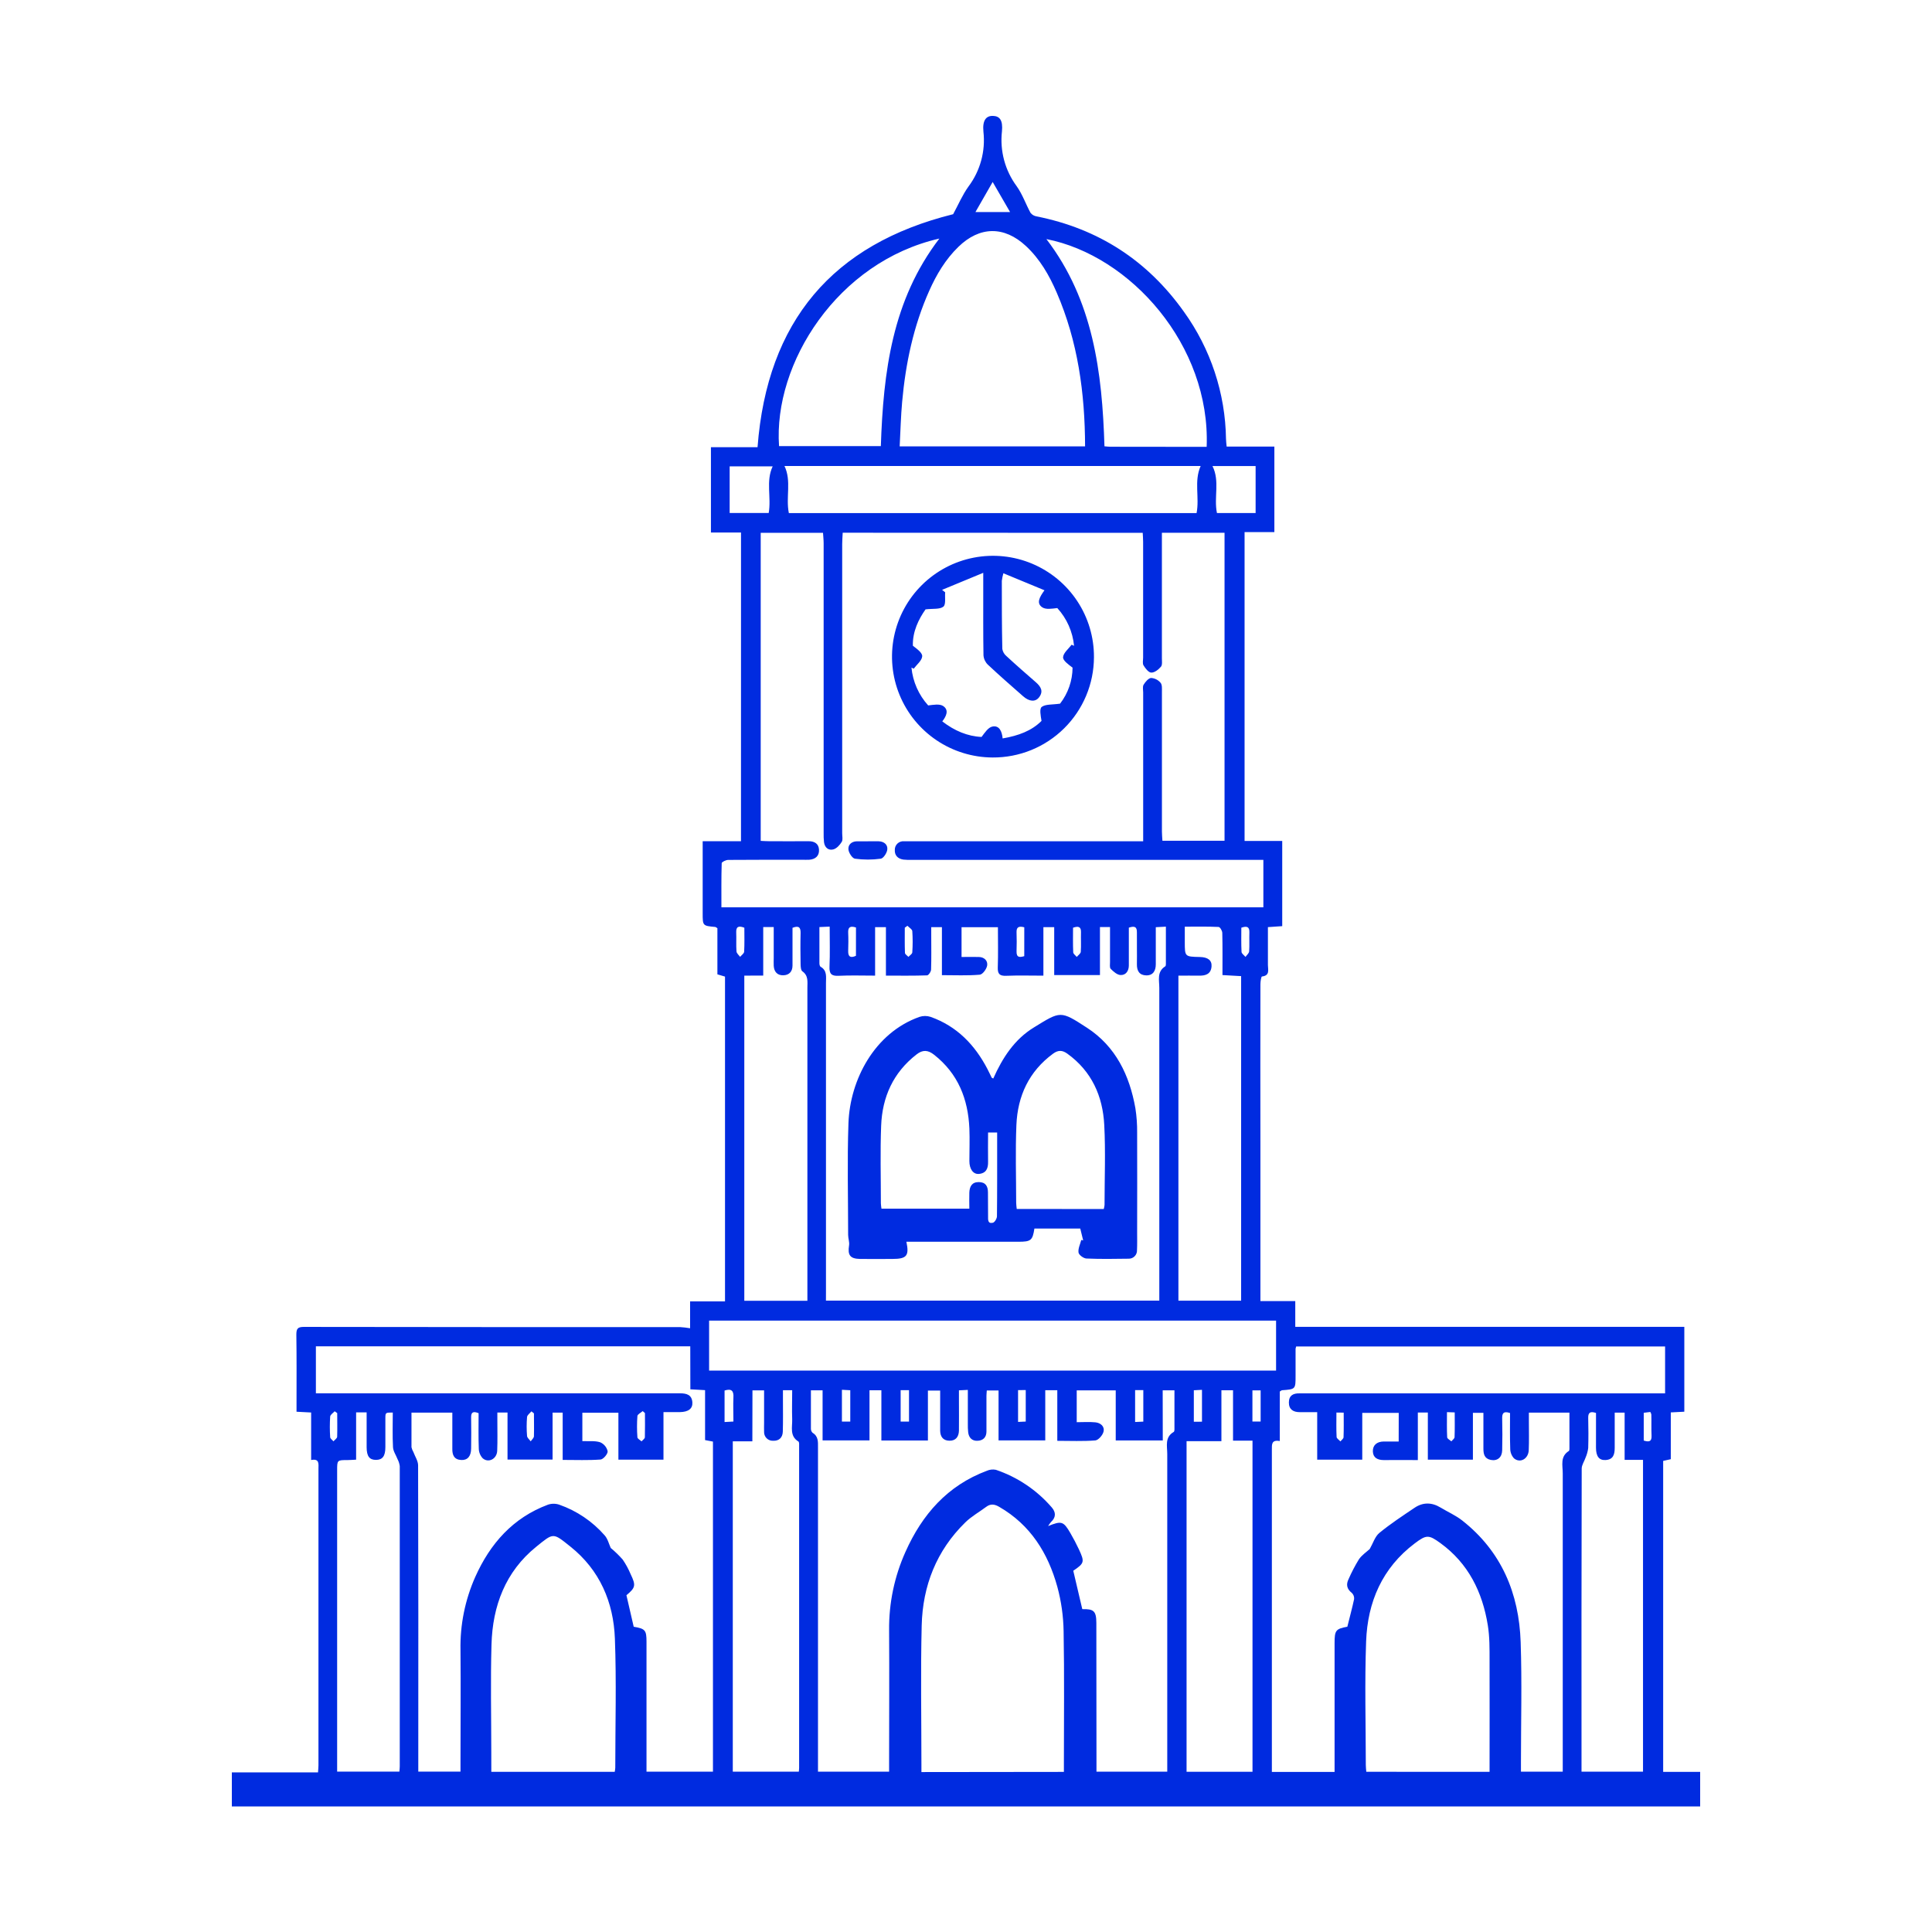 <svg width="200" height="200" viewBox="0 0 200 200" fill="none" xmlns="http://www.w3.org/2000/svg">
<g clip-path="url(#clip0_6356_62)">
<path d="M76.709 55.125H73.595V46.291H78.421C79.413 33.261 86.196 25.272 98.669 22.174C99.201 21.198 99.628 20.182 100.255 19.311C101.477 17.683 102.031 15.65 101.804 13.629C101.69 12.464 102.075 11.979 102.789 11.998C103.503 12.016 103.831 12.464 103.722 13.601C103.495 15.62 104.041 17.651 105.252 19.285C105.842 20.114 106.185 21.123 106.677 22.027C106.831 22.228 107.057 22.361 107.307 22.4C113.702 23.673 118.785 26.964 122.558 32.271C125.329 36.115 126.85 40.716 126.916 45.452C126.916 45.685 126.958 45.918 126.983 46.23H131.922V55.083H128.838V87.054H132.736V95.874L131.254 95.976C131.254 97.3 131.254 98.602 131.254 99.904C131.254 100.37 131.488 100.99 130.641 101.085C130.555 101.085 130.48 101.61 130.478 101.891C130.468 107.445 130.468 112.999 130.478 118.551C130.478 123.503 130.478 128.454 130.478 133.405V134.687H134.086V137.354H174.36V146.139L172.96 146.212V151.055L172.17 151.232V183.426H176.028V187H24V183.475H32.922C32.941 183.165 32.967 182.953 32.967 182.741C32.967 172.509 32.967 162.278 32.967 152.048C32.967 151.554 33.09 150.969 32.209 151.139V146.221L30.697 146.142V145.145C30.697 142.815 30.713 140.485 30.678 138.17C30.678 137.575 30.797 137.361 31.439 137.361C44.423 137.38 57.408 137.386 70.395 137.38C70.744 137.401 71.092 137.441 71.438 137.501V134.722H75.053V101.097L74.265 100.864V96.088C74.143 96.014 74.101 95.965 74.055 95.96C72.739 95.841 72.741 95.841 72.741 94.534C72.741 92.372 72.741 90.211 72.741 88.051V87.082H76.707L76.709 55.125ZM87.237 55.148C87.218 55.561 87.183 55.936 87.183 56.313C87.183 66.298 87.183 76.283 87.183 86.269C87.183 86.569 87.272 86.933 87.134 87.154C86.936 87.478 86.609 87.839 86.266 87.93C85.76 88.065 85.373 87.739 85.301 87.184C85.267 86.858 85.255 86.529 85.263 86.201C85.263 76.216 85.263 66.231 85.263 56.248C85.263 55.88 85.219 55.514 85.198 55.158H78.748V87.047C79.07 87.061 79.338 87.082 79.604 87.082C80.974 87.082 82.345 87.096 83.714 87.082C84.337 87.082 84.75 87.352 84.783 87.96C84.818 88.61 84.409 88.957 83.763 89.001C83.518 89.017 83.271 89.001 83.024 89.001C80.477 89.001 77.929 89.001 75.382 89.018C75.149 89.018 74.715 89.23 74.71 89.353C74.664 90.872 74.68 92.382 74.68 93.926H130.783V89.011H94.342C94.068 89.021 93.794 89.012 93.521 88.985C92.954 88.906 92.604 88.554 92.63 87.993C92.625 87.868 92.647 87.743 92.695 87.627C92.743 87.512 92.815 87.407 92.906 87.322C92.997 87.236 93.106 87.171 93.224 87.131C93.343 87.091 93.469 87.076 93.593 87.089H94.333H118.341V71.687C118.341 71.412 118.264 71.084 118.387 70.881C118.565 70.587 118.88 70.212 119.159 70.182C119.349 70.195 119.534 70.246 119.704 70.332C119.873 70.419 120.023 70.539 120.144 70.685C120.319 70.892 120.282 71.307 120.282 71.629C120.282 76.443 120.282 81.258 120.282 86.073C120.282 86.387 120.314 86.704 120.333 87.033H126.764V55.153H120.279V56.164C120.279 60.157 120.279 64.151 120.279 68.146C120.279 68.442 120.34 68.831 120.181 69.017C119.934 69.311 119.519 69.637 119.183 69.627C118.901 69.627 118.569 69.194 118.378 68.88C118.254 68.679 118.336 68.346 118.336 68.074C118.336 64.081 118.336 60.087 118.336 56.092C118.336 55.777 118.308 55.465 118.294 55.16L87.237 55.148ZM71.456 139.369H32.701V144.236H63.912C66.077 144.236 68.242 144.236 70.404 144.236C71.088 144.236 71.617 144.395 71.673 145.168C71.72 145.82 71.265 146.167 70.383 146.181C69.844 146.181 69.308 146.181 68.683 146.181V151.106H64.017V146.244H60.285V149.182C60.945 149.21 61.577 149.128 62.128 149.303C62.322 149.386 62.493 149.514 62.628 149.676C62.763 149.838 62.858 150.03 62.904 150.235C62.93 150.508 62.454 151.067 62.17 151.09C60.901 151.183 59.62 151.13 58.248 151.13V146.237H57.203V151.092H52.538V146.223H51.486C51.486 146.533 51.486 146.801 51.486 147.069C51.486 148.11 51.512 149.149 51.47 150.188C51.435 151.029 50.565 151.484 49.965 150.957C49.714 150.684 49.571 150.329 49.564 149.958C49.517 148.735 49.545 147.507 49.545 146.291C49.006 146.079 48.759 146.163 48.771 146.731C48.789 147.798 48.787 148.865 48.771 149.932C48.771 150.752 48.402 151.167 47.758 151.139C47.005 151.106 46.809 150.617 46.825 149.96C46.825 149.66 46.825 149.359 46.825 149.059V146.237H42.596C42.596 147.47 42.596 148.642 42.596 149.813C42.636 149.99 42.703 150.159 42.794 150.314C42.967 150.78 43.28 151.232 43.282 151.693C43.307 161.944 43.313 172.202 43.301 182.466V183.398H47.67V182.383C47.67 178.525 47.705 174.667 47.67 170.811C47.618 168.207 48.14 165.623 49.198 163.242C50.742 159.794 53.096 157.119 56.725 155.763C57.103 155.636 57.513 155.636 57.892 155.763C59.71 156.399 61.332 157.496 62.599 158.946C62.916 159.307 63.038 159.84 63.224 160.246C63.668 160.613 64.082 161.015 64.463 161.448C64.787 161.922 65.062 162.428 65.284 162.958C65.844 164.122 65.788 164.355 64.848 165.138C65.101 166.236 65.352 167.323 65.601 168.4C66.793 168.6 66.926 168.756 66.926 169.954V183.401H73.805V149.233L72.989 149.077V143.908L71.465 143.821L71.456 139.369ZM144.796 146.263H141.021V151.102H136.356V146.186C135.689 146.186 135.117 146.186 134.544 146.186C133.869 146.186 133.415 145.893 133.424 145.173C133.433 144.453 133.876 144.227 134.518 144.241H172.37V139.388H134.175C134.149 139.464 134.129 139.542 134.117 139.621C134.117 140.553 134.117 141.485 134.117 142.417C134.117 143.814 134.117 143.814 132.717 143.917C132.67 143.917 132.626 143.968 132.484 144.05V149.175C131.609 149.019 131.663 149.543 131.663 150.063C131.663 160.896 131.663 171.729 131.663 182.562V183.429H138.155V182.562C138.155 178.404 138.155 174.246 138.155 170.086C138.155 168.775 138.274 168.619 139.477 168.397C139.71 167.442 139.972 166.496 140.177 165.539C140.189 165.422 140.174 165.304 140.134 165.193C140.093 165.082 140.028 164.982 139.944 164.901C139.421 164.493 139.326 164.027 139.608 163.461C139.915 162.76 140.27 162.082 140.669 161.429C140.972 160.982 141.465 160.658 141.796 160.351C142.139 159.754 142.335 159.062 142.792 158.687C143.944 157.741 145.202 156.917 146.443 156.08C147.313 155.496 148.225 155.514 149.127 156.062C149.874 156.514 150.695 156.87 151.374 157.406C155.44 160.605 157.248 164.952 157.418 169.986C157.56 174.138 157.448 178.301 157.448 182.459V183.401H161.775V182.469C161.775 172.484 161.775 162.499 161.775 152.516C161.775 151.705 161.484 150.785 162.403 150.207C162.454 150.174 162.468 150.056 162.468 149.974C162.468 148.732 162.468 147.484 162.468 146.233H158.269V147.165C158.269 148.15 158.297 149.135 158.255 150.119C158.218 151.025 157.36 151.502 156.725 150.964C156.477 150.692 156.339 150.338 156.338 149.969C156.293 148.723 156.319 147.474 156.319 146.275C155.619 146.042 155.491 146.324 155.505 146.855C155.533 147.947 155.531 149.042 155.505 150.135C155.489 150.873 155.003 151.267 154.325 151.13C153.646 150.992 153.564 150.501 153.562 149.949C153.562 148.723 153.562 147.5 153.562 146.256H152.475V151.102H147.81V146.226H146.774V151.146C145.547 151.146 144.404 151.13 143.258 151.146C142.612 151.146 142.143 150.913 142.118 150.258C142.092 149.604 142.545 149.233 143.226 149.226C143.737 149.226 144.245 149.226 144.791 149.226L144.796 146.263ZM120.37 149.114H115.5V143.929H111.462V147.225C112.143 147.225 112.77 147.178 113.388 147.239C113.939 147.293 114.38 147.665 114.231 148.227C114.135 148.586 113.701 149.087 113.384 149.112C112.115 149.215 110.818 149.154 109.451 149.154V143.915H108.205V149.11H103.37V143.943H102.152C102.138 144.176 102.119 144.332 102.117 144.492C102.117 145.722 102.117 146.953 102.117 148.185C102.117 148.767 101.797 149.117 101.216 149.149C100.636 149.182 100.297 148.847 100.225 148.276C100.195 147.977 100.183 147.677 100.19 147.377C100.19 146.235 100.19 145.096 100.19 143.882L99.269 143.926V144.986C99.269 146.025 99.283 147.067 99.269 148.106C99.252 148.735 98.938 149.163 98.259 149.142C97.629 149.121 97.34 148.728 97.326 148.117C97.326 147.817 97.326 147.514 97.326 147.213V143.952H96.057V149.121H91.24V143.922H90.01V149.112H85.154V143.924H83.945C83.945 145.284 83.945 146.591 83.945 147.896C83.944 147.975 83.958 148.054 83.987 148.127C84.017 148.2 84.062 148.267 84.118 148.322C84.729 148.688 84.678 149.266 84.678 149.844C84.678 160.702 84.678 171.561 84.678 182.422V183.401H92.04V182.469C92.04 177.9 92.07 173.332 92.04 168.763C92.01 165.966 92.588 163.196 93.736 160.644C95.459 156.782 98.081 153.779 102.154 152.257C102.447 152.127 102.773 152.09 103.087 152.152C105.33 152.908 107.329 154.252 108.875 156.043C109.316 156.549 109.327 157.075 108.798 157.56C108.687 157.691 108.587 157.831 108.499 157.979C109.899 157.415 110.088 157.476 110.811 158.715C111.126 159.258 111.42 159.815 111.686 160.383C112.297 161.697 112.255 161.823 111.105 162.603L112.038 166.578C113.227 166.548 113.489 166.778 113.493 168.001C113.507 172.842 113.493 177.684 113.507 182.525V183.401H120.834V182.355C120.834 171.741 120.834 161.127 120.834 150.515C120.834 149.706 120.554 148.784 121.504 148.232C121.555 148.201 121.579 148.085 121.579 147.999C121.579 146.645 121.579 145.289 121.579 143.924H120.361L120.37 149.114ZM85.501 134.638H120.011V133.778C120.011 123.274 120.011 112.77 120.011 102.267C120.011 101.484 119.736 100.591 120.627 100.035C120.678 100.004 120.692 99.886 120.692 99.802C120.692 98.527 120.692 97.253 120.692 95.927L119.647 95.983C119.647 97.314 119.647 98.567 119.647 99.823C119.647 100.491 119.362 100.988 118.656 100.971C117.949 100.955 117.678 100.505 117.692 99.806C117.711 98.714 117.678 97.619 117.692 96.526C117.706 95.911 117.424 95.844 116.857 96.03V96.913C116.857 97.924 116.857 98.937 116.857 99.942C116.857 100.505 116.552 100.964 115.992 100.934C115.639 100.915 115.262 100.578 114.982 100.296C114.851 100.163 114.912 99.83 114.909 99.583C114.909 98.388 114.909 97.195 114.909 95.969H113.867V100.941H109.131V95.979H108.012V100.999C106.67 100.999 105.415 100.962 104.165 101.013C103.477 101.041 103.267 100.82 103.29 100.137C103.339 98.756 103.304 97.372 103.304 95.983H99.539V99.066C100.185 99.066 100.757 99.052 101.331 99.066C101.905 99.079 102.264 99.462 102.192 99.946C102.131 100.312 101.725 100.878 101.419 100.901C100.15 101.009 98.868 100.948 97.507 100.948V95.981H96.402V96.838C96.402 98.015 96.425 99.191 96.385 100.366C96.385 100.582 96.122 100.964 95.973 100.969C94.573 101.018 93.194 100.997 91.711 100.997V95.979H90.591V100.997C89.278 100.997 88.049 100.953 86.826 101.013C86.061 101.053 85.837 100.808 85.87 100.051C85.93 98.698 85.888 97.339 85.888 95.923L84.825 95.969C84.825 97.262 84.825 98.488 84.825 99.713C84.825 99.837 84.862 100.028 84.946 100.077C85.646 100.475 85.504 101.139 85.504 101.754C85.504 112.421 85.504 123.089 85.504 133.757L85.501 134.638ZM110.134 183.426V182.469C110.134 177.931 110.188 173.383 110.104 168.856C110.079 167.302 109.861 165.757 109.453 164.258C108.492 160.784 106.677 157.858 103.444 155.992C102.978 155.715 102.548 155.64 102.087 155.992C101.368 156.53 100.559 156.977 99.924 157.602C96.941 160.521 95.513 164.167 95.413 168.272C95.296 173.052 95.385 177.837 95.385 182.623V183.443L110.134 183.426ZM112.327 46.207C112.313 40.669 111.576 35.348 109.393 30.295C108.62 28.501 107.655 26.819 106.206 25.47C103.953 23.374 101.415 23.409 99.208 25.557C97.871 26.859 96.938 28.429 96.19 30.111C94.557 33.766 93.747 37.634 93.39 41.599C93.253 43.113 93.218 44.627 93.134 46.207H112.327ZM73.406 141.881H132.099V136.709H73.406V141.881ZM154.199 183.419C154.199 179.522 154.213 175.72 154.199 171.92C154.199 170.692 154.213 169.448 154.017 168.244C153.462 164.807 152.004 161.846 149.118 159.747C147.896 158.86 147.663 158.86 146.454 159.771C143.086 162.308 141.57 165.842 141.42 169.916C141.264 174.177 141.385 178.448 141.388 182.716C141.388 182.949 141.42 183.182 141.439 183.415L154.199 183.419ZM50.861 183.419H63.637C63.665 183.279 63.683 183.138 63.693 182.995C63.693 178.539 63.821 174.077 63.653 169.627C63.513 165.853 62.081 162.522 59.049 160.104C57.22 158.645 57.329 158.648 55.501 160.127C52.319 162.704 50.992 166.249 50.88 170.233C50.772 173.961 50.856 177.67 50.858 181.388L50.861 183.419ZM77.883 149.203H75.858V183.401H82.693C82.709 183.228 82.725 183.121 82.725 183.012C82.725 171.932 82.725 160.852 82.725 149.774C82.725 149.585 82.751 149.289 82.651 149.226C81.718 148.646 82.035 147.728 82.007 146.922C81.972 145.925 82.007 144.928 82.007 143.917H81.05V144.919C81.05 146.011 81.069 147.106 81.036 148.201C81.018 148.802 80.661 149.177 80.031 149.147C79.906 149.153 79.781 149.132 79.665 149.087C79.548 149.041 79.442 148.972 79.354 148.883C79.266 148.794 79.198 148.687 79.154 148.57C79.11 148.453 79.091 148.328 79.098 148.204C79.084 147.903 79.098 147.602 79.098 147.302C79.098 146.188 79.098 145.075 79.098 143.929H77.894L77.883 149.203ZM126.44 149.191H122.833V183.412H129.659V149.135H127.643V143.919H126.44V149.191ZM121.989 100.997V134.647H128.481V101.048L126.549 100.939C126.549 99.422 126.566 98.003 126.531 96.584C126.531 96.351 126.298 95.965 126.148 95.958C125.012 95.906 123.874 95.93 122.649 95.93V97.507C122.649 99.035 122.649 99.035 124.203 99.068C125.038 99.084 125.465 99.41 125.418 100.044C125.36 100.822 124.826 101.009 124.149 100.999C123.473 100.99 122.752 100.997 121.989 100.997ZM77.05 100.997V134.656H83.581V102.241C83.581 101.628 83.698 100.999 83.061 100.55C82.898 100.433 82.882 100.051 82.877 99.79C82.858 98.723 82.849 97.656 82.877 96.591C82.891 95.988 82.679 95.797 82.04 96.046V96.927C82.04 97.94 82.04 98.951 82.04 99.956C82.04 100.571 81.694 100.95 81.081 100.962C80.467 100.974 80.134 100.598 80.096 99.986C80.08 99.713 80.096 99.438 80.096 99.166V95.967H79.009V100.99L77.05 100.997ZM36.865 151.104C36.513 151.123 36.247 151.144 35.981 151.146C34.901 151.146 34.901 151.146 34.901 152.197C34.901 162.292 34.901 172.382 34.901 182.466V183.398H41.343C41.36 183.182 41.383 183.021 41.383 182.86C41.383 172.498 41.383 162.134 41.383 151.77C41.348 151.516 41.269 151.27 41.15 151.043C40.991 150.631 40.704 150.228 40.683 149.811C40.618 148.618 40.66 147.418 40.66 146.226C39.914 146.226 39.9 146.226 39.893 146.78C39.893 147.791 39.893 148.802 39.893 149.809C39.893 150.741 39.592 151.127 38.922 151.127C38.253 151.127 37.959 150.766 37.954 149.82C37.954 148.623 37.954 147.428 37.954 146.209H36.865V151.104ZM165.218 146.268C164.652 146.086 164.397 146.191 164.411 146.785C164.437 147.824 164.442 148.863 164.411 149.902C164.366 150.243 164.275 150.576 164.138 150.892C164.01 151.274 163.737 151.649 163.737 152.027C163.714 162.198 163.708 172.371 163.718 182.546V183.401H170.084V151.127H168.181V146.235H167.154C167.154 147.484 167.154 148.681 167.154 149.879C167.154 150.557 167.007 151.092 166.221 151.141C165.543 151.186 165.221 150.773 165.216 149.872C165.214 148.667 165.218 147.47 165.218 146.268ZM81.662 53.117H123.869C124.189 51.486 123.585 49.825 124.291 48.241H81.209C81.956 49.795 81.326 51.468 81.662 53.117ZM97.251 24.695C86.684 27.094 80.043 37.631 80.647 46.181H91.184C91.443 38.507 92.352 31.08 97.251 24.685V24.695ZM124.914 46.258C125.318 35.754 117.032 26.456 108.322 24.75C113.167 31.083 114.1 38.535 114.333 46.2C114.566 46.219 114.744 46.247 114.928 46.247L124.914 46.258ZM79.987 48.278H75.534V53.105H79.576C79.861 51.479 79.261 49.811 79.987 48.278ZM125.978 53.108H129.981V48.243H125.514C126.3 49.804 125.64 51.481 125.978 53.11V53.108ZM102.761 18.838C102.117 19.961 101.566 20.934 100.976 21.953H104.564L102.761 18.838ZM75.923 147.158C75.923 146.291 75.886 145.48 75.923 144.676C75.968 143.964 75.718 143.724 75.007 143.947V147.209L75.923 147.158ZM87.155 143.87V147.162H88.02V143.917L87.155 143.87ZM93.234 143.912V147.16H94.1V143.912H93.234ZM124.429 147.174V143.875L123.585 143.919V147.181L124.429 147.174ZM129.65 143.929V147.158H130.501V143.929H129.65ZM117.506 143.905V147.204L118.355 147.167V143.905H117.506ZM105.39 143.905V147.197L106.185 147.16V143.898L105.39 143.905ZM88.611 96.014C88.007 95.818 87.776 95.983 87.804 96.559C87.834 97.186 87.822 97.817 87.804 98.444C87.785 99.07 88.072 99.187 88.608 98.944L88.611 96.014ZM111.081 96.025C111.081 96.899 111.06 97.738 111.098 98.574C111.098 98.742 111.331 98.898 111.466 99.061C111.611 98.884 111.868 98.716 111.882 98.53C111.931 97.854 111.882 97.174 111.903 96.496C111.917 95.946 111.653 95.839 111.081 96.037V96.025ZM128.502 96.025C128.502 96.855 128.479 97.693 128.523 98.53C128.523 98.711 128.789 98.884 128.933 99.059C129.064 98.87 129.295 98.686 129.311 98.488C129.358 97.838 129.311 97.183 129.335 96.528C129.353 95.941 129.085 95.83 128.502 96.037V96.025ZM93.939 95.834L93.663 96.035C93.663 96.901 93.647 97.773 93.68 98.639C93.68 98.784 93.913 98.919 94.039 99.056C94.179 98.903 94.431 98.756 94.44 98.59C94.491 97.855 94.491 97.117 94.44 96.382C94.417 96.191 94.111 96.018 93.939 95.837V95.834ZM106.033 95.993C105.467 95.844 105.212 95.969 105.233 96.517C105.259 97.169 105.252 97.824 105.233 98.478C105.215 99.133 105.544 99.119 106.031 98.982L106.033 95.993ZM77.055 96.037C76.448 95.804 76.187 95.93 76.213 96.528C76.24 97.181 76.192 97.84 76.24 98.49C76.254 98.686 76.474 98.865 76.618 99.052C76.763 98.874 77.024 98.704 77.034 98.52C77.08 97.717 77.055 96.901 77.055 96.037ZM66.765 146.279L66.532 146.077C66.341 146.247 66 146.403 65.984 146.587C65.93 147.317 65.93 148.051 65.984 148.781C65.984 148.933 66.264 149.068 66.413 149.21C66.532 149.07 66.751 148.933 66.756 148.788C66.781 147.954 66.765 147.116 66.765 146.279ZM170.159 149.126C170.714 149.303 170.999 149.229 170.968 148.616C170.933 147.887 170.968 147.155 170.945 146.424C170.925 146.333 170.889 146.246 170.84 146.167L170.159 146.251V149.126ZM149.79 146.184C149.79 147.116 149.767 147.954 149.811 148.786C149.811 148.933 150.093 149.068 150.245 149.208C150.359 149.063 150.571 148.923 150.576 148.774C150.609 147.94 150.592 147.106 150.592 146.212L149.79 146.184ZM138.346 146.226C138.346 147.132 138.322 147.943 138.364 148.751C138.364 148.909 138.621 149.056 138.759 149.217C138.873 149.073 139.078 148.933 139.083 148.784C139.116 147.95 139.099 147.113 139.099 146.235L138.346 146.226ZM55.286 146.321L55.013 146.102C54.854 146.298 54.579 146.484 54.56 146.692C54.506 147.344 54.506 147.999 54.56 148.651C54.575 148.844 54.808 149.021 54.938 149.208C55.055 149.033 55.263 148.865 55.272 148.688C55.295 147.901 55.274 147.111 55.274 146.321H55.286ZM34.919 146.291L34.646 146.095C34.483 146.275 34.196 146.447 34.18 146.64C34.133 147.349 34.133 148.061 34.18 148.77C34.18 148.921 34.401 149.061 34.52 149.205C34.653 149.049 34.894 148.9 34.903 148.739C34.929 147.924 34.908 147.106 34.908 146.291H34.919Z" fill="#002BE0"/>
<path d="M102.749 78.415C100.681 78.406 98.662 77.785 96.948 76.63C95.234 75.475 93.901 73.838 93.118 71.927C92.336 70.015 92.138 67.914 92.551 65.891C92.965 63.867 93.969 62.011 95.439 60.558C96.908 59.105 98.776 58.119 100.806 57.727C102.837 57.334 104.938 57.552 106.844 58.352C108.751 59.153 110.376 60.5 111.516 62.223C112.656 63.946 113.258 65.969 113.246 68.034C113.242 69.405 112.967 70.761 112.436 72.025C111.906 73.29 111.131 74.437 110.156 75.401C109.181 76.366 108.024 77.128 106.753 77.646C105.482 78.163 104.121 78.424 102.749 78.415ZM103.792 76.442C105.425 76.16 106.792 75.659 107.818 74.627C107.729 74.094 107.585 73.362 107.844 73.176C108.245 72.884 108.914 72.961 109.738 72.842C110.566 71.775 111.021 70.465 111.032 69.115C110.592 68.782 110.02 68.376 110.05 68.025C110.09 67.575 110.615 67.167 110.932 66.741L111.186 66.855C111.047 65.399 110.438 64.027 109.451 62.946C108.893 63.011 108.268 63.123 107.89 62.867C107.256 62.438 107.613 61.811 108.124 61.105L103.869 59.344C103.795 59.601 103.742 59.862 103.708 60.127C103.708 62.478 103.708 64.828 103.759 67.177C103.806 67.463 103.954 67.724 104.177 67.91C105.182 68.842 106.211 69.737 107.242 70.636C107.75 71.081 108.042 71.568 107.561 72.188C107.183 72.682 106.554 72.642 105.915 72.078C104.681 70.995 103.444 69.916 102.25 68.793C101.991 68.535 101.835 68.193 101.809 67.829C101.772 65.56 101.788 63.291 101.786 61.022V59.298L97.524 61.061L97.843 61.315C97.797 61.83 97.939 62.573 97.659 62.799C97.291 63.097 96.593 62.988 95.812 63.081C95.112 64.071 94.454 65.383 94.501 66.848C94.935 67.179 95.499 67.589 95.466 67.945C95.429 68.393 94.902 68.798 94.587 69.224L94.354 69.108C94.495 70.566 95.102 71.94 96.085 73.026C96.644 72.959 97.274 72.84 97.647 73.094C98.259 73.511 97.96 74.149 97.545 74.678C98.811 75.654 100.162 76.223 101.611 76.288C101.947 75.845 102.297 75.296 102.737 75.212C103.437 75.07 103.726 75.699 103.792 76.442Z" fill="#002BE0"/>
<path d="M89.84 87.091C90.222 87.091 90.605 87.077 90.985 87.091C91.534 87.117 91.918 87.452 91.851 87.96C91.804 88.309 91.452 88.852 91.179 88.892C90.292 89.013 89.393 89.013 88.506 88.892C88.233 88.854 87.876 88.305 87.832 87.96C87.769 87.464 88.135 87.107 88.695 87.091C89.084 87.084 89.467 87.093 89.84 87.091Z" fill="#002BE0"/>
<path d="M102.824 111.646C103.778 109.503 105.019 107.59 107.023 106.364C109.803 104.654 109.756 104.592 112.53 106.397C115.5 108.328 116.934 111.322 117.536 114.73C117.666 115.567 117.726 116.414 117.716 117.26C117.734 120.706 117.716 124.154 117.716 127.6C117.716 128.203 117.73 128.809 117.702 129.412C117.708 129.53 117.689 129.648 117.646 129.758C117.604 129.869 117.539 129.969 117.455 130.052C117.372 130.136 117.272 130.201 117.162 130.244C117.051 130.286 116.933 130.305 116.815 130.3C115.364 130.321 113.911 130.344 112.462 130.281C112.168 130.267 111.683 129.911 111.648 129.661C111.588 129.249 111.823 128.795 111.933 128.357L112.129 128.408C112.035 128.021 111.94 127.635 111.83 127.18H107.081C106.89 128.41 106.729 128.546 105.415 128.546C101.854 128.546 98.294 128.546 94.734 128.546H93.829C94.137 129.999 93.864 130.325 92.385 130.325C91.261 130.325 90.139 130.344 89.016 130.325C87.993 130.3 87.738 129.925 87.894 128.928C87.951 128.578 87.799 128.203 87.799 127.84C87.799 123.982 87.696 120.121 87.832 116.27C87.988 111.795 90.523 106.919 95.184 105.267C95.558 105.144 95.962 105.144 96.337 105.267C99.061 106.234 100.92 108.165 102.227 110.681C102.378 110.97 102.513 111.268 102.66 111.562C102.67 111.578 102.702 111.585 102.824 111.646ZM102.285 117.237C102.285 118.288 102.266 119.269 102.285 120.249C102.304 120.948 102.094 121.454 101.338 121.524C100.741 121.577 100.349 121.014 100.351 120.194C100.351 119.073 100.395 117.95 100.351 116.832C100.218 113.775 99.185 111.143 96.698 109.188C96.068 108.694 95.532 108.643 94.879 109.155C92.462 111.033 91.331 113.563 91.216 116.534C91.111 119.208 91.188 121.892 91.188 124.569C91.199 124.753 91.219 124.936 91.249 125.119H100.346C100.346 124.524 100.325 123.982 100.346 123.441C100.374 122.831 100.61 122.367 101.319 122.369C102.028 122.372 102.271 122.794 102.273 123.434C102.273 124.254 102.277 125.074 102.285 125.894C102.285 126.248 102.236 126.705 102.782 126.579C102.971 126.535 103.202 126.146 103.204 125.911C103.234 123.348 103.223 120.774 103.225 118.204V117.237H102.285ZM114.261 125.158C114.3 125.022 114.328 124.882 114.342 124.741C114.342 121.978 114.457 119.21 114.312 116.454C114.158 113.47 113.013 110.893 110.489 109.074C109.966 108.699 109.542 108.692 109.015 109.074C106.514 110.912 105.343 113.456 105.217 116.464C105.105 119.138 105.191 121.822 105.194 124.504C105.194 124.713 105.231 124.921 105.252 125.151L114.261 125.158Z" fill="#002BE0"/>
</g>
<defs>
<clipPath id="clip0_6356_62">
<rect width="152" height="175" fill="white" transform="translate(24 12)"/>
</clipPath>
</defs>
</svg>
